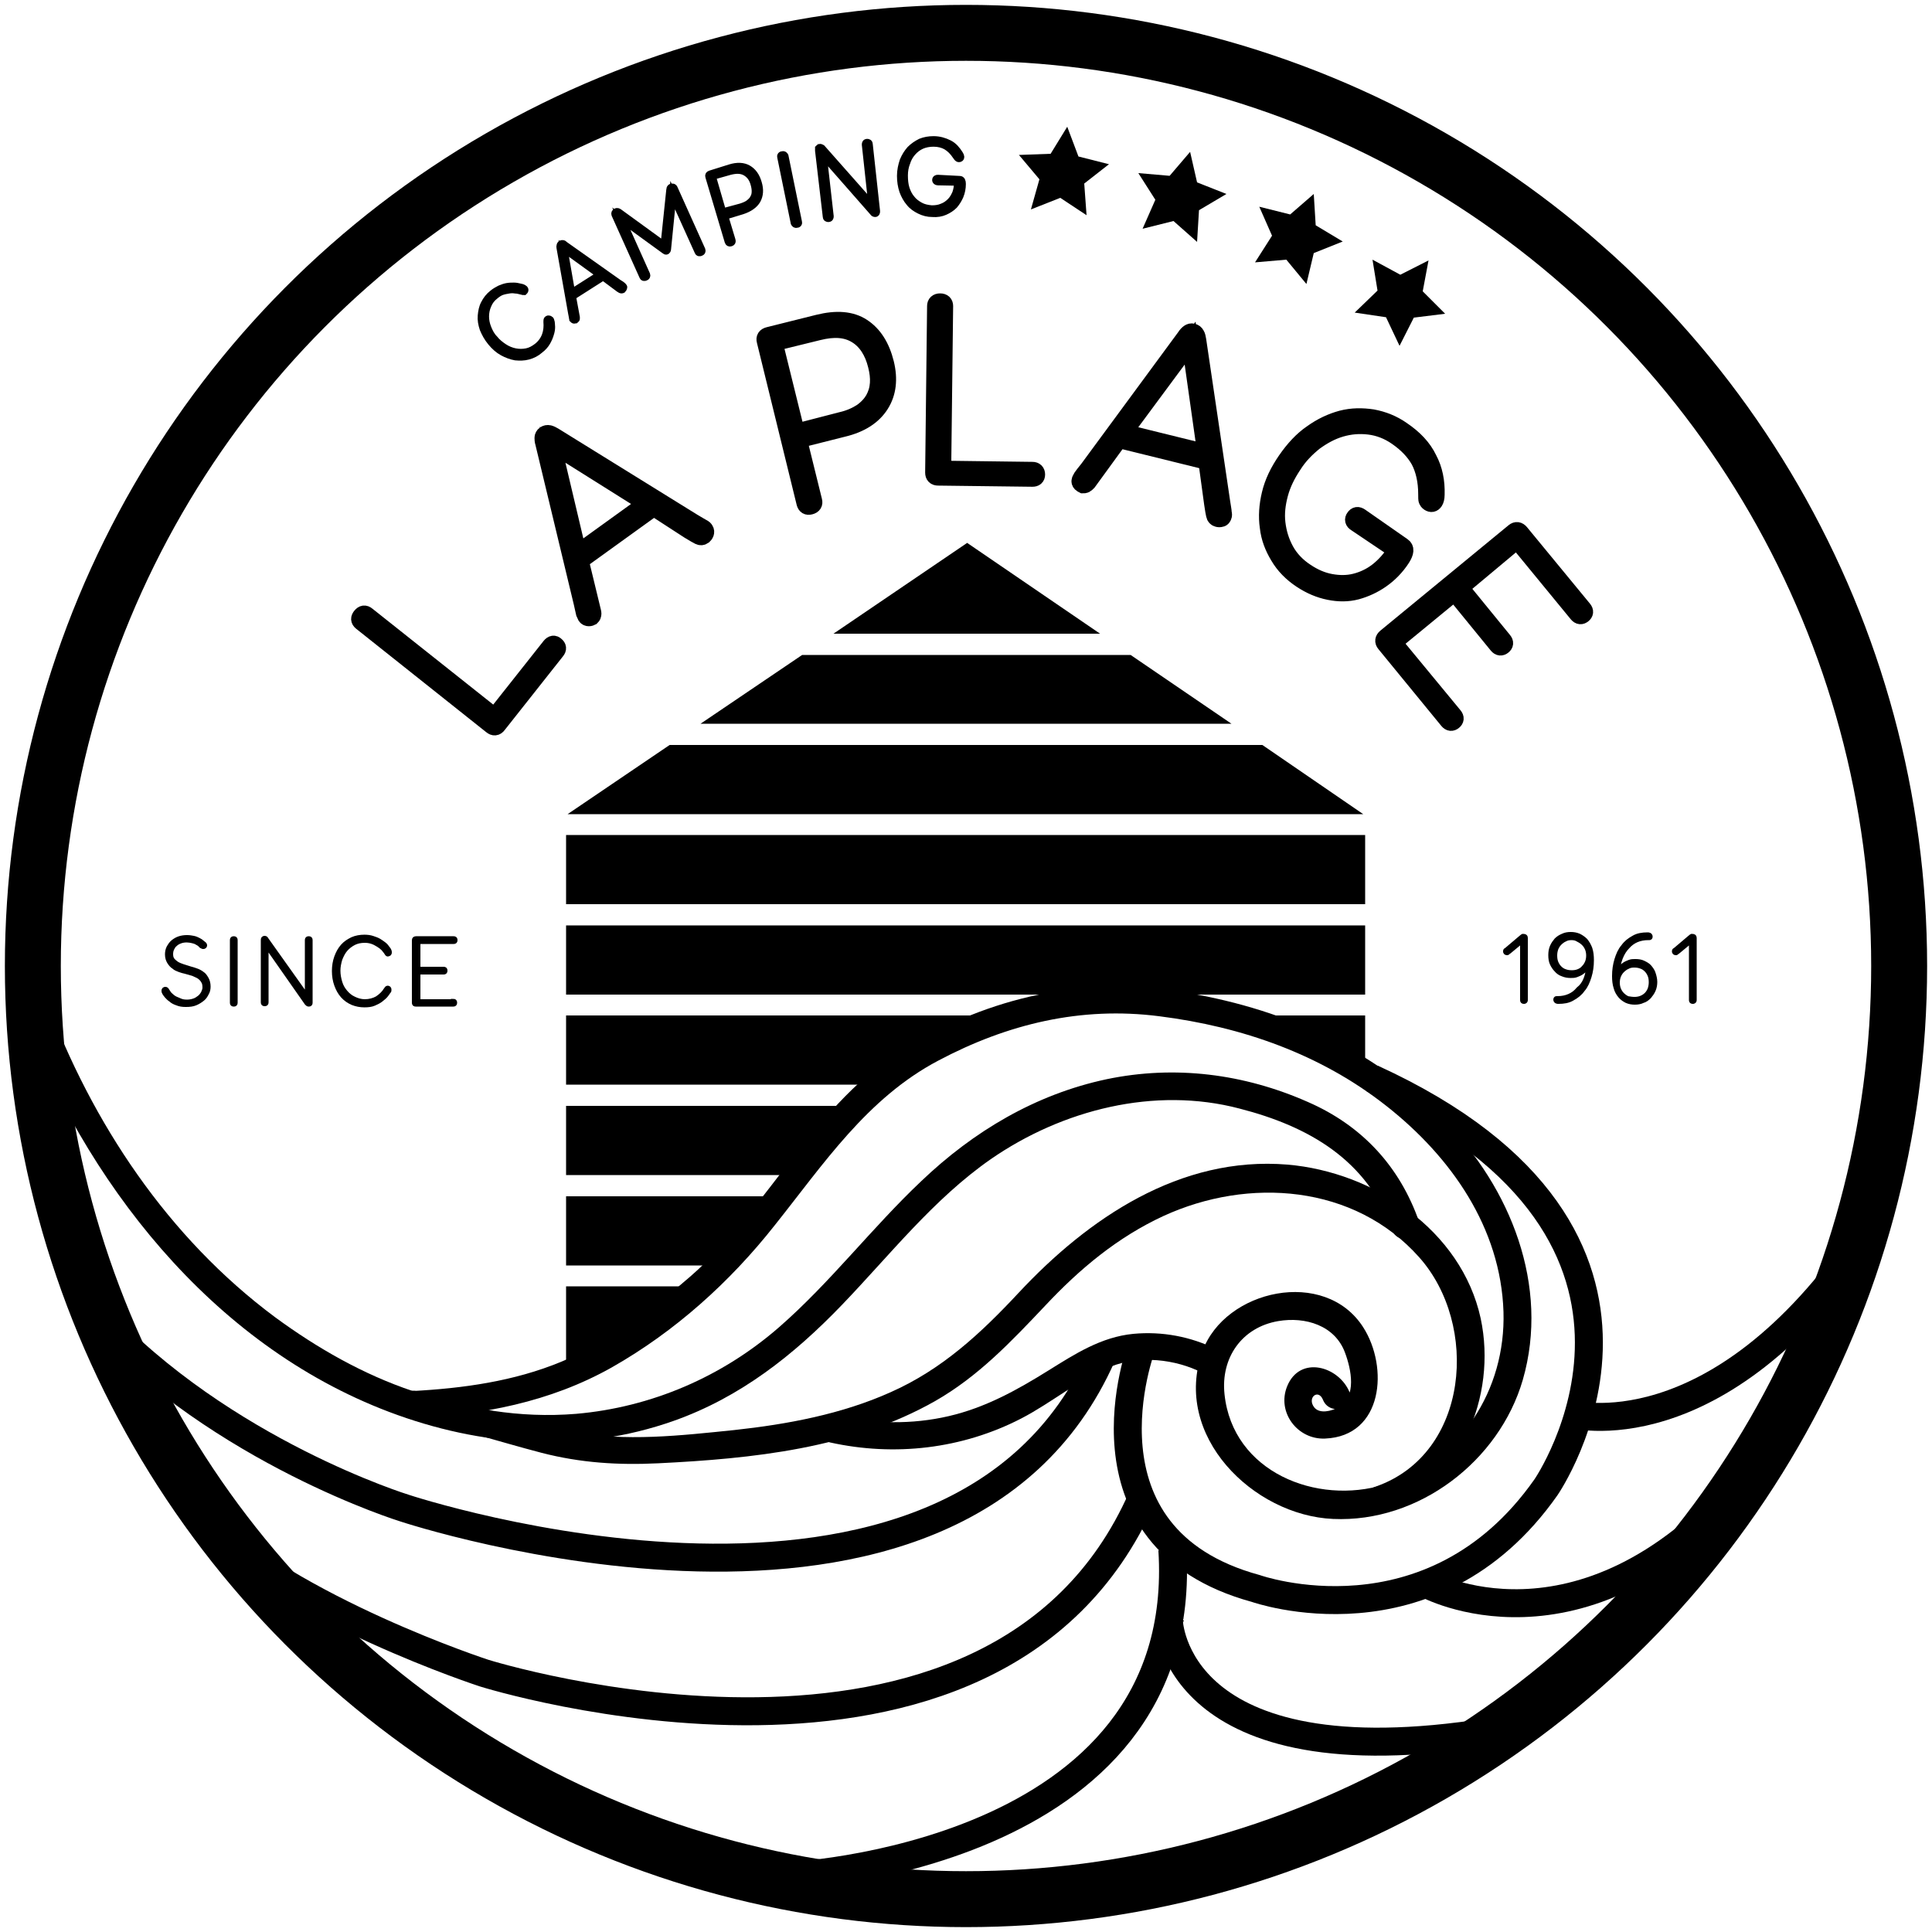 <?xml version="1.0" encoding="UTF-8" standalone="no"?>
<svg
   xmlns:dc="http://purl.org/dc/elements/1.1/"
   xmlns:cc="http://creativecommons.org/ns#"
   xmlns:rdf="http://www.w3.org/1999/02/22-rdf-syntax-ns#"
   xmlns:svg="http://www.w3.org/2000/svg"
   xmlns="http://www.w3.org/2000/svg"
   xml:space="preserve"
   style="enable-background:new 0 0 500 500;"
   viewBox="0 0 500 500"
   y="0px"
   x="0px"
   id="Calque_1"
   version="1.1"><defs
     id="defs147" /><style
     id="style2"
     type="text/css">
	.st0{stroke:#000000;stroke-width:1.206;stroke-miterlimit:10;}
	.st1{fill:none;stroke:#000000;stroke-width:14.476;stroke-miterlimit:10;}
	.st2{stroke:#000000;stroke-width:4.825;stroke-miterlimit:10;}
	.st3{stroke:#000000;stroke-width:4.343;stroke-miterlimit:10;}
	.st4{stroke:#000000;stroke-width:1.93;stroke-miterlimit:10;}
	.st5{fill:none;stroke:#000000;stroke-width:7.238;stroke-miterlimit:10;}
</style><g
     id="g142"><g
       id="g16"><g
         id="g14"><g
           id="g12"><path
             id="path4"
             d="M394.8,258.8c0,0.1,0,0.2-0.1,0.3c-0.1,0.1-0.2,0.1-0.3,0.1c-0.3,0-0.4-0.1-0.4-0.4v-15.4l-3.5,2.9      c-0.1,0.1-0.2,0.1-0.3,0.2c-0.1,0-0.2,0.1-0.2,0.1c-0.1,0-0.2,0-0.3-0.1c-0.1-0.1-0.1-0.2-0.1-0.2c0,0,0-0.1,0-0.2      c0-0.1,0.1-0.2,0.2-0.2l3.9-3.3c0.2-0.2,0.4-0.3,0.4-0.3c0.1,0,0.1,0,0.2,0c0.3,0,0.5,0.1,0.5,0.4L394.8,258.8z"
             class="st0" /><path
             id="path6"
             d="M411.2,249.4c-0.1,0.4-0.4,0.8-0.7,1.2s-0.7,0.7-1.1,1c-0.4,0.3-0.9,0.5-1.4,0.7c-0.5,0.2-1,0.2-1.5,0.2      c-0.7,0-1.4-0.1-2.1-0.4c-0.6-0.2-1.2-0.6-1.6-1.1c-0.5-0.5-0.8-1-1.1-1.6c-0.3-0.6-0.4-1.4-0.4-2.2c0-0.8,0.1-1.5,0.4-2.2      c0.3-0.7,0.7-1.2,1.1-1.7c0.5-0.5,1-0.8,1.7-1.1c0.6-0.3,1.3-0.4,2-0.4c0.7,0,1.4,0.1,2.1,0.4c0.6,0.3,1.2,0.7,1.7,1.2      c0.5,0.6,0.9,1.3,1.2,2.1c0.3,0.9,0.4,1.9,0.4,3c0,1.5-0.2,2.9-0.6,4.2c-0.4,1.3-0.9,2.5-1.7,3.4c-0.7,1-1.6,1.7-2.7,2.3      c-1,0.6-2.2,0.8-3.6,0.8c-0.2,0-0.3,0-0.5-0.1c-0.1-0.1-0.2-0.2-0.2-0.4c0-0.2,0.1-0.3,0.2-0.3c0.1,0,0.2,0,0.3,0      c2.2,0,4.1-0.8,5.4-2.4C410.2,254.7,411,252.5,411.2,249.4z M406.7,242.7c-0.6,0-1.2,0.1-1.7,0.4c-0.5,0.2-1,0.6-1.4,1      c-0.4,0.4-0.7,0.9-0.9,1.4c-0.2,0.6-0.3,1.1-0.3,1.8c0,0.7,0.1,1.3,0.3,1.8c0.2,0.5,0.5,1,0.9,1.4c0.4,0.4,0.8,0.7,1.4,0.9      c0.5,0.2,1.1,0.3,1.8,0.3c0.6,0,1.2-0.1,1.7-0.3c0.5-0.2,1-0.5,1.4-1c0.4-0.4,0.7-0.9,0.9-1.4c0.2-0.5,0.3-1.1,0.3-1.7      c0-0.6-0.1-1.2-0.3-1.7c-0.2-0.5-0.5-1-0.9-1.4c-0.4-0.4-0.8-0.7-1.4-1C407.9,242.8,407.3,242.7,406.7,242.7z"
             class="st0" /><path
             id="path8"
             d="M418.5,251.9c0.1-0.4,0.4-0.8,0.7-1.2c0.3-0.4,0.7-0.7,1.1-1c0.4-0.3,0.9-0.5,1.4-0.7      c0.5-0.2,1-0.2,1.5-0.2c0.8,0,1.5,0.1,2.1,0.4s1.2,0.6,1.6,1.1c0.4,0.5,0.8,1,1,1.7c0.2,0.6,0.4,1.4,0.4,2.1      c0,0.7-0.1,1.4-0.4,2.1c-0.3,0.7-0.7,1.2-1.1,1.7c-0.5,0.5-1,0.9-1.7,1.1c-0.6,0.3-1.3,0.4-2,0.4c-0.7,0-1.4-0.1-2.1-0.4      c-0.6-0.3-1.2-0.7-1.7-1.3c-0.5-0.6-0.9-1.3-1.1-2.1c-0.3-0.9-0.4-1.9-0.4-3c0-1.5,0.2-2.9,0.6-4.2c0.4-1.3,0.9-2.5,1.7-3.4      c0.7-1,1.6-1.7,2.7-2.3c1-0.6,2.2-0.8,3.6-0.8c0.2,0,0.3,0,0.5,0.1c0.1,0.1,0.2,0.2,0.2,0.4c0,0.2-0.1,0.3-0.2,0.3      c-0.1,0-0.2,0-0.3,0c-2.3,0-4.1,0.8-5.4,2.3C419.7,246.5,418.8,248.8,418.5,251.9z M423,258.6c0.6,0,1.2-0.1,1.7-0.3      c0.5-0.2,1-0.5,1.4-0.9c0.4-0.4,0.7-0.9,0.9-1.4c0.2-0.6,0.3-1.2,0.3-1.8c0-0.7-0.1-1.3-0.3-1.8c-0.2-0.5-0.5-1-0.9-1.4      c-0.4-0.4-0.8-0.7-1.4-0.9c-0.5-0.2-1.1-0.3-1.8-0.3c-0.6,0-1.2,0.1-1.7,0.4c-0.5,0.2-1,0.6-1.4,1c-0.4,0.4-0.7,0.9-0.9,1.4      s-0.3,1.1-0.3,1.7c0,0.6,0.1,1.2,0.3,1.7c0.2,0.5,0.5,1,0.9,1.4c0.4,0.4,0.8,0.7,1.4,1C421.8,258.5,422.4,258.6,423,258.6z"
             class="st0" /><path
             id="path10"
             d="M438.5,258.8c0,0.1,0,0.2-0.1,0.3c-0.1,0.1-0.2,0.1-0.3,0.1c-0.3,0-0.4-0.1-0.4-0.4v-15.4l-3.5,2.9      c-0.1,0.1-0.2,0.1-0.3,0.2c-0.1,0-0.2,0.1-0.2,0.1c-0.1,0-0.2,0-0.3-0.1c-0.1-0.1-0.1-0.2-0.1-0.2c0,0,0-0.1,0-0.2      c0-0.1,0.1-0.2,0.2-0.2l3.9-3.3c0.2-0.2,0.4-0.3,0.4-0.3c0.1,0,0.1,0,0.2,0c0.3,0,0.5,0.1,0.5,0.4L438.5,258.8z"
             class="st0" /></g></g></g><g
       id="g60"><circle
         id="circle18"
         r="241.5"
         cy="250"
         cx="250"
         class="st1" /><path
         id="path20"
         d="M246.2,79.3"
         class="st2" /><g
         id="g36"><path
           id="path22"
           d="M128.9,187.6c-0.5,0.7-1.1,0.7-1.7,0.2l-33.7-26.8c-0.6-0.5-0.6-1-0.1-1.6c0.5-0.6,1-0.7,1.6-0.2l33,26.2     l14.4-18.2c0.5-0.6,1-0.7,1.5-0.2c0.5,0.4,0.6,0.9,0.1,1.5L128.9,187.6z"
           class="st3" /><path
           id="path24"
           d="M169.2,131.4l-19,13.7l3.2,13.2c0.1,0.4,0.1,0.7,0,0.9c0,0.2-0.2,0.4-0.3,0.5c-0.2,0.1-0.4,0.2-0.7,0.2     c-0.3,0-0.6-0.1-0.8-0.4c-0.1-0.2-0.2-0.5-0.4-0.9c-0.1-0.4-0.3-1.3-0.6-2.7l-9.9-41.2c-0.2-0.6-0.2-1.1-0.2-1.4s0.2-0.7,0.5-0.9     s0.7-0.3,1.1-0.2c0.4,0.1,0.8,0.3,1.3,0.6l36,22.3c1.2,0.7,2,1.2,2.4,1.4c0.4,0.2,0.6,0.4,0.7,0.6c0.2,0.3,0.2,0.6,0.1,0.9     c-0.1,0.3-0.3,0.5-0.5,0.7c-0.4,0.3-0.8,0.3-1.2,0.1c-0.4-0.2-1.3-0.7-2.6-1.5L169.2,131.4z M149.6,143l17.6-12.7L143,115.1     L149.6,143z"
           class="st3" /><path
           id="path26"
           d="M211.7,83.6c4.8-1.2,8.6-0.9,11.5,1c2.9,1.9,4.9,5,6,9.4c1,4.1,0.6,7.7-1.3,10.7c-1.9,3-5.1,5.1-9.7,6.2     l-11.5,2.9l3.9,15.8c0.2,0.7-0.1,1.2-0.9,1.4c-0.8,0.2-1.2-0.1-1.4-0.8L198,88.2c-0.2-0.7,0.1-1.2,0.9-1.4L211.7,83.6z      M217.7,108.8c2.2-0.5,3.9-1.3,5.3-2.2c1.4-1,2.4-2.1,3.1-3.3c0.7-1.3,1.1-2.6,1.2-4.1c0.1-1.5-0.1-3-0.5-4.6     c-0.9-3.7-2.7-6.4-5.2-7.9c-2.6-1.6-5.8-1.8-9.8-0.8l-11.4,2.8l5.7,23.1L217.7,108.8z"
           class="st3" /><path
           id="path28"
           d="M242.8,123.5c-0.8,0-1.2-0.4-1.2-1.2l0.5-43.1c0-0.7,0.4-1.1,1.2-1.1c0.8,0,1.2,0.4,1.2,1.1l-0.5,42.2     l23.2,0.3c0.7,0,1.1,0.4,1.1,1.1c0,0.7-0.4,1-1.1,1L242.8,123.5z"
           class="st3" /><path
           id="path30"
           d="M312.3,119.4l-22.7-5.6l-8,11c-0.3,0.3-0.5,0.5-0.7,0.6c-0.2,0.1-0.4,0.1-0.6,0.1c-0.2-0.1-0.4-0.2-0.6-0.4     c-0.2-0.2-0.3-0.5-0.2-0.8c0.1-0.2,0.2-0.5,0.4-0.8c0.2-0.3,0.8-1.1,1.7-2.2l25.1-34.1c0.3-0.5,0.7-0.9,1-1.1     c0.3-0.2,0.6-0.3,1-0.2c0.4,0.1,0.7,0.3,0.9,0.7c0.2,0.3,0.3,0.8,0.4,1.4l6.2,41.9c0.2,1.4,0.4,2.3,0.4,2.8     c0.1,0.4,0.1,0.7,0,0.9c-0.1,0.3-0.3,0.6-0.6,0.6c-0.3,0.1-0.6,0.1-0.9,0c-0.4-0.1-0.7-0.4-0.8-0.9c-0.1-0.5-0.3-1.4-0.5-2.9     L312.3,119.4z M290.9,111.9l21.1,5.2l-4-28.3L290.9,111.9z"
           class="st3" /><path
           id="path32"
           d="M363,141.3c0.9,0.6,0.8,1.6-0.2,3.2c-1.5,2.3-3.3,4.1-5.3,5.5c-2,1.4-4.2,2.4-6.4,3     c-2.3,0.6-4.6,0.6-7.1,0.1c-2.5-0.5-4.9-1.5-7.3-3.1c-2.4-1.6-4.4-3.6-5.8-6c-1.4-2.3-2.4-4.8-2.7-7.6c-0.4-2.7-0.2-5.6,0.5-8.5     c0.7-3,2.1-5.9,4.1-8.8c2-2.9,4.2-5.3,6.7-7c2.5-1.8,5.1-3,7.7-3.7c2.7-0.7,5.3-0.7,8-0.3c2.7,0.5,5.3,1.5,7.7,3.2     c3.1,2.1,5.4,4.5,6.8,7.4c1.5,2.8,2.1,5.9,2,9.3c0,0.9-0.2,1.5-0.4,1.8c-0.4,0.6-0.9,0.7-1.5,0.3c-0.3-0.2-0.4-0.4-0.5-0.6     c-0.1-0.2-0.1-0.7-0.1-1.6c0-3.5-0.7-6.4-1.9-8.7c-1.3-2.3-3.2-4.3-5.8-6.1c-2.3-1.6-4.7-2.5-7.2-2.8c-2.5-0.3-4.9-0.1-7.3,0.6     c-2.4,0.7-4.6,1.9-6.8,3.5c-2.1,1.7-4,3.6-5.5,6c-1.6,2.4-2.8,4.8-3.5,7.4c-0.7,2.6-1,5.1-0.7,7.6s1,4.8,2.2,7     c1.2,2.2,3,4.1,5.3,5.6c2.1,1.4,4.2,2.3,6.4,2.7c2.2,0.4,4.3,0.4,6.3-0.1c2-0.5,4-1.4,5.8-2.8c1.8-1.4,3.4-3.2,4.8-5.4l-10.4-7     c-0.7-0.4-0.8-1-0.4-1.5c0.4-0.6,0.9-0.7,1.6-0.2L363,141.3z"
           class="st3" /><path
           id="path34"
           d="M376.3,185.2c0.5,0.6,0.4,1.1-0.1,1.5c-0.5,0.4-1,0.4-1.5-0.2l-16.3-19.9c-0.5-0.6-0.4-1.2,0.2-1.7     l33.2-27.3c0.6-0.5,1.2-0.4,1.7,0.2l16.3,19.8c0.5,0.6,0.4,1.1-0.1,1.5c-0.5,0.4-1,0.4-1.5-0.2l-15.6-19L378,152.1l11.1,13.6     c0.5,0.6,0.4,1.1-0.1,1.5c-0.5,0.4-1,0.4-1.5-0.2l-11.1-13.6l-15.7,12.9L376.3,185.2z"
           class="st3" /></g><polygon
         style="fill:#000000"
         id="polygon38"
         points="276.2,32.8 279.1,40.5 287,42.5 280.6,47.5 281.2,55.7 274.4,51.2 266.8,54.2 269,46.4 263.7,40.1 271.9,39.8       " /><polygon
         style="fill:#000000"
         id="polygon40"
         points="308,39.3 309.8,47.2 317.4,50.2 310.3,54.4 309.8,62.6 303.7,57.2 295.7,59.2 299,51.7 294.6,44.8 302.7,45.5       " /><polygon
         style="fill:#000000"
         id="polygon42"
         points="340,50.2 340.5,58.3 347.5,62.5 340,65.5 338.1,73.5 332.9,67.2 324.8,67.9 329.2,61 325.9,53.5 333.9,55.5   " /><polygon
         style="fill:#000000;fill-opacity:1"
         id="polygon44"
         points="369.7,67.4 368.2,75.4 374,81.2 365.9,82.2 362.2,89.5 358.7,82.1 350.6,80.9 356.5,75.2 355.2,67.2 362.4,71.1       " /><path
         id="path46"
         d="M135,75.3c-0.5-0.1-1-0.3-1.6-0.3c-0.6-0.1-1.1-0.1-1.7,0c-0.6,0.1-1.2,0.2-1.8,0.4c-0.6,0.2-1.2,0.6-1.8,1.1    c-0.9,0.7-1.5,1.5-1.9,2.5c-0.4,0.9-0.6,1.9-0.6,2.9c0,1,0.2,2,0.6,3c0.4,1,0.9,2,1.7,2.8c0.7,0.9,1.6,1.6,2.5,2.2    c0.9,0.6,1.9,1,2.9,1.2c1,0.2,2,0.2,3,0c1-0.2,1.9-0.7,2.8-1.4c1-0.8,1.7-1.8,2.1-2.9c0.4-1.1,0.5-2.3,0.4-3.5    c0-0.3,0-0.5,0.1-0.6c0.1-0.1,0.2-0.1,0.3-0.1s0.3,0.1,0.4,0.2c0,0,0.1,0.1,0.1,0.2c0,0.1,0.1,0.2,0.1,0.3c0,0.3,0.1,0.7,0.1,1.3    c0,0.6-0.1,1.2-0.3,1.8c-0.2,0.7-0.5,1.4-0.9,2.1c-0.4,0.7-1,1.4-1.8,2c-0.9,0.8-1.9,1.3-3,1.6s-2.2,0.3-3.3,0.2    c-1.1-0.2-2.2-0.6-3.3-1.2c-1.1-0.6-2.1-1.5-3-2.6c-0.9-1.1-1.5-2.2-2-3.4c-0.4-1.2-0.6-2.3-0.5-3.4c0.1-1.1,0.3-2.2,0.8-3.1    c0.5-1,1.2-1.9,2.1-2.6c0.6-0.5,1.3-0.9,1.9-1.2c0.7-0.3,1.3-0.5,1.9-0.6c0.6-0.1,1.2-0.1,1.7-0.1c0.5,0,1,0.1,1.4,0.2    c0.3,0.1,0.6,0.1,0.8,0.2c0.2,0.1,0.4,0.2,0.5,0.3c0.1,0.1,0.1,0.2,0.1,0.3c0,0.1-0.1,0.2-0.2,0.3C135.4,75.4,135.2,75.4,135,75.3    z"
         class="st4" /><path
         id="path48"
         d="M156.1,71.6l-8,5.1l1,5.4c0,0.2,0,0.3,0,0.4c0,0.1-0.1,0.1-0.2,0.2c-0.1,0-0.2,0.1-0.3,0.1    c-0.1,0-0.2-0.1-0.3-0.2c0-0.1-0.1-0.2-0.1-0.4c0-0.2-0.1-0.5-0.2-1.1l-3-16.9c0-0.2-0.1-0.4,0-0.6c0-0.2,0.1-0.3,0.2-0.4    c0.1-0.1,0.3-0.1,0.4-0.1c0.2,0,0.3,0.1,0.5,0.3l14,9.9c0.5,0.3,0.8,0.5,0.9,0.6c0.1,0.1,0.2,0.2,0.3,0.3c0.1,0.1,0.1,0.2,0,0.4    c-0.1,0.1-0.1,0.2-0.2,0.3c-0.2,0.1-0.3,0.1-0.5,0c-0.2-0.1-0.5-0.3-1-0.7L156.1,71.6z M147.9,75.8l7.4-4.7l-9.4-6.8L147.9,75.8z"
         class="st4" /><path
         id="path50"
         d="M173.4,49.1c0-0.2,0.1-0.4,0.1-0.4s0.1-0.2,0.3-0.2c0.3-0.1,0.5,0,0.6,0.2l7.2,16c0.1,0.3,0,0.5-0.3,0.6    c-0.3,0.1-0.5,0.1-0.6-0.2l-6.6-14.6l-1.4,14c0,0.2-0.1,0.3-0.2,0.4c-0.1,0.1-0.3,0-0.4-0.1l-11.3-8.2l6.5,14.5    c0.1,0.3,0,0.5-0.3,0.6c-0.3,0.1-0.5,0.1-0.6-0.2l-7.2-16c-0.1-0.3,0-0.5,0.2-0.6c0.1-0.1,0.3-0.1,0.4-0.1c0.1,0,0.2,0.1,0.4,0.2    l11.7,8.5L173.4,49.1z"
         class="st4" /><path
         id="path52"
         d="M188.9,43.5c1.9-0.6,3.5-0.5,4.7,0.2c1.2,0.7,2.1,1.9,2.6,3.7c0.5,1.7,0.4,3.1-0.3,4.4    c-0.7,1.2-2,2.1-3.8,2.7l-4.6,1.4l1.9,6.3c0.1,0.3,0,0.5-0.3,0.6c-0.3,0.1-0.5,0-0.6-0.3l-5-16.8c-0.1-0.3,0-0.5,0.3-0.6    L188.9,43.5z M191.8,53.6c0.9-0.3,1.6-0.6,2.1-1c0.5-0.4,1-0.9,1.2-1.4c0.3-0.5,0.4-1.1,0.4-1.7c0-0.6-0.1-1.2-0.3-1.9    c-0.4-1.5-1.2-2.5-2.3-3.1c-1.1-0.6-2.4-0.6-4-0.2l-4.6,1.3l2.7,9.3L191.8,53.6z"
         class="st4" /><path
         id="path54"
         d="M202.1,40.6c-0.1-0.3,0.1-0.5,0.4-0.5c0.3-0.1,0.5,0.1,0.6,0.3l3.5,17.1c0.1,0.3-0.1,0.5-0.4,0.5    c-0.3,0.1-0.5-0.1-0.6-0.3L202.1,40.6z"
         class="st4" /><path
         id="path56"
         d="M224,37.4c0-0.3,0.1-0.5,0.4-0.5c0.3,0,0.5,0.1,0.5,0.4l1.9,17.4c0,0.3-0.1,0.5-0.3,0.5    c-0.2,0-0.4-0.1-0.5-0.3l-13-14.8l1.8,15.9c0,0.3-0.1,0.5-0.4,0.5c-0.3,0-0.5-0.1-0.5-0.4L211.9,39c0-0.3,0-0.4,0-0.6    c0.1-0.1,0.2-0.2,0.3-0.2c0.2,0,0.3,0.1,0.5,0.2l13,14.7L224,37.4z"
         class="st4" /><path
         id="path58"
         d="M248.4,46.5c0.4,0,0.6,0.4,0.6,1.1c0,1.1-0.2,2.1-0.6,3.1c-0.4,0.9-0.9,1.7-1.5,2.4c-0.7,0.7-1.5,1.2-2.4,1.6    c-0.9,0.4-2,0.6-3.2,0.5c-1.2,0-2.3-0.3-3.3-0.8c-1-0.5-1.9-1.1-2.6-2c-0.7-0.8-1.3-1.9-1.7-3c-0.4-1.2-0.6-2.5-0.6-3.9    c0-1.4,0.3-2.7,0.7-3.9c0.5-1.2,1.1-2.1,1.8-2.9c0.8-0.8,1.7-1.4,2.7-1.9c1-0.4,2.1-0.6,3.3-0.6c1.5,0,2.8,0.4,4,1s2,1.6,2.7,2.7    c0.2,0.3,0.3,0.6,0.3,0.7c0,0.3-0.2,0.4-0.4,0.4c-0.1,0-0.2,0-0.3-0.1c-0.1-0.1-0.2-0.2-0.4-0.5c-0.8-1.2-1.6-2-2.6-2.6    c-0.9-0.5-2-0.8-3.3-0.8c-1.1,0-2.2,0.2-3.1,0.6c-0.9,0.4-1.7,1-2.4,1.8c-0.7,0.8-1.2,1.7-1.5,2.7c-0.4,1-0.6,2.1-0.6,3.3    c0,1.2,0.1,2.3,0.4,3.3c0.3,1,0.8,2,1.4,2.7c0.6,0.8,1.4,1.4,2.3,1.9c0.9,0.5,1.9,0.7,3,0.8c1,0,1.9-0.1,2.8-0.5    c0.8-0.3,1.5-0.8,2.1-1.4c0.6-0.6,1-1.3,1.4-2.2c0.3-0.9,0.5-1.8,0.4-2.9l-5.1-0.1c-0.3,0-0.5-0.2-0.5-0.4c0-0.3,0.2-0.4,0.5-0.4    L248.4,46.5z"
         class="st4" /></g><g
       id="g124"><g
         id="g100"><path
           id="path62"
           d="M295.5,387.7C257.2,474.4,125.3,433,125.3,433s-49.3-16-74.5-40.2"
           class="st5" /><path
           id="path64"
           d="M203.2,485.6c0,0,105.3-4.3,100.2-84.6"
           class="st5" /><path
           id="path66"
           d="M295.5,348.4c0,0-18.9,49.5,29.5,62.7c0,0,45.4,16.1,75.1-26.2c0,0,44.6-64.8-45-105.8"
           class="st5" /><path
           id="path68"
           d="M302.5,419.5c0,0,1.1,41.8,83.2,28.7"
           class="st5" /><path
           id="path70"
           d="M369.1,409.9c0,0,39.8,22,82.1-26.2"
           class="st5" /><path
           id="path72"
           d="M406.4,365.9c0,0,37.8,10.7,76.5-46.4"
           class="st5" /><path
           id="path74"
           d="M285.2,350.8c-38.3,86.7-180.5,39.5-180.5,39.5s-47.1-14.5-79.9-49.8"
           class="st5" /><g
           style="fill:#000000;fill-opacity:1"
           id="g80"><g
             style="fill:#000000;fill-opacity:1"
             id="g78"><path
               style="fill:#000000;fill-opacity:1"
               id="path76"
               d="M106.6,367.1c18.1-0.9,35.7-4.2,51.7-13.2c16.4-9.3,30.6-22.1,42.2-36.8c12.6-15.8,23.9-32.9,42.3-42.6       c17.9-9.5,36.9-14.1,57.2-11.5c21.4,2.7,41.8,9.8,58.9,23.3c16.6,13.1,29.5,31.4,30.2,53.2c0.6,20.2-11.1,38.7-30.8,44.7       c-17.5,5.4-39.3-3.2-41.4-23.4c-1-9.4,4.5-17.3,13.9-18.9c7-1.2,14.7,1.1,17.3,8.2c1.6,4.3,3.1,11.4-1.7,14.1       c-1.8,1-4.9,1.8-6.3,0c-1.9-2.5,1.1-4.9,2.3-1.9c1.7,4.2,8.6,2.4,6.9-1.9c-2.7-6.8-12.9-9.8-16.2-1.6       c-2.7,6.7,2.7,13.8,9.8,13.5c15.1-0.6,16.5-18.5,9.9-28.8c-9.9-15.5-35.8-9.8-41.6,6.2c-7.9,21.8,13.1,42.5,33.8,43.4       c22.2,1,43-15,49.1-36c7-24.3-3.2-49.8-20.4-67.1C355,271,331,260.6,305.1,256.6c-25-3.9-48.8,1.4-70.5,14.4       c-23.9,14.3-35.4,41.5-56,59.4c-10,8.7-21,16.9-33.3,22c-12.3,5.1-25.5,6.9-38.6,7.6C102.1,360.2,102,367.3,106.6,367.1       L106.6,367.1z" /></g></g><g
           style="fill:#000000;fill-opacity:1"
           id="g86"><g
             style="fill:#000000;fill-opacity:1"
             id="g84"><path
               style="fill:#000000;fill-opacity:1"
               id="path82"
               d="M367.3,316.3c-5-14.4-14.8-25-28.8-31.1c-16.5-7.3-34.4-9.6-52.1-5.9c-18.4,3.9-34.5,13.5-48,26.4       c-12.8,12.1-23.5,26.2-36.8,37.8c-14.7,12.8-33,20.7-52.5,22.4c-14.7,1.2-28.4-1.3-42.3-5.9c-12.8-4.3-24.7-11.1-35.6-19.1       c-27.7-20.6-47.4-50.2-59.3-82.3c-1.6-4.3-8.5-2.4-6.9,1.9c16.8,45.1,49.5,87.4,95.7,104.9c23.8,9,49.4,10.9,73.7,2.3       c17.2-6.1,31-17,43.5-30c12.4-12.9,23.7-27.4,38.5-37.7c18.5-12.8,42.4-18.9,64.4-13.1c17.9,4.6,33.1,13.3,39.5,31.5       C361.9,322.5,368.8,320.7,367.3,316.3L367.3,316.3z" /></g></g><g
           id="g92"><g
             style="fill:#000000;fill-opacity:1"
             id="g90"><path
               style="fill:#000000;fill-opacity:1"
               id="path88"
               d="M357.8,391.5c20.1-7.1,29.7-30.1,25.4-50.3c-5-22.9-27.7-37.9-50-39.8c-27.8-2.3-51.6,13.9-69.6,33.2       c-9.8,10.5-19.8,19.8-33.1,25.7c-12.7,5.7-26.7,8.3-40.5,9.8c-13.7,1.4-28.3,3.1-41.9,0.4c-13.6-2.7-26.8-7.7-40.4-10.5       c-4.5-0.9-6.4,5.9-1.9,6.9c11.7,2.4,22.9,6.1,34.4,9.1c10.1,2.6,19.8,3.2,30.1,2.7c24.4-1.2,50-3.8,71.7-16.1       c11.2-6.4,19.7-15.4,28.5-24.7c8.9-9.5,18.7-17.7,30.6-23.2c22-10.1,49.4-8.2,66.2,10.7c15.5,17.4,13,50.8-11.2,59.3       C351.6,386.1,353.5,393,357.8,391.5L357.8,391.5z" /></g></g><g
           style="fill:#000000;fill-opacity:1"
           id="g98"><g
             style="fill:#000000;fill-opacity:1"
             id="g96"><path
               style="fill:#000000;fill-opacity:1"
               id="path94"
               d="M214.8,373.3c16.7,3.7,34.2,1.7,49.5-6.2c7.9-4.1,14.9-10.1,23.1-13.4c7.4-3,16.8-2,23.8,1.6c4.1,2.1,7.7-4.1,3.6-6.1       c-6.6-3.3-14.1-4.7-21.5-4c-8.3,0.8-15.1,5.2-22,9.5c-8.2,5.1-16.3,9.6-25.8,11.8c-9.5,2.2-19.3,2-28.7-0.1       C212.2,365.4,210.3,372.3,214.8,373.3L214.8,373.3z" /></g></g></g><g
         id="g122"><path
           style="fill:#000000;fill-opacity:1"
           id="path102"
           d="M146.5,262.8v17.9h79.1c11.3-9.1,24.9-14.6,35.6-17.9H146.5z" /><rect
           style="fill:#000000;fill-opacity:1"
           id="rect104"
           height="17.9"
           width="206.8"
           y="239.5"
           x="146.5" /><path
           style="fill:#000000;fill-opacity:1"
           id="path106"
           d="M318.9,262.8c32.2,6.2,34.4,16.3,34.4,16.3v-16.3H318.9z" /><path
           style="fill:#000000;fill-opacity:1"
           id="path108"
           d="M146.5,286.2v17.9h59.9c2.1-2.7,3.3-4.3,3.3-4.3c2.7-5.1,6.1-9.6,10-13.6H146.5z" /><path
           style="fill:#000000;fill-opacity:1"
           id="path110"
           d="M146.5,309.6v17.9H186c6.3-6.4,11.8-12.9,15.9-17.9H146.5z" /><path
           style="fill:#000000;fill-opacity:1"
           id="path112"
           d="M146.5,332.9v22c10.9-2.4,23.2-11.7,34.1-22H146.5z" /><polygon
           style="fill:#000000;fill-opacity:1"
           id="polygon114"
           points="181.3,187.3 318.7,187.3 292.6,169.5 207.6,169.5    " /><rect
           style="fill:#000000;fill-opacity:1"
           id="rect116"
           height="17.9"
           width="206.8"
           y="216.1"
           x="146.5" /><polygon
           style="fill:#000000;fill-opacity:1"
           id="polygon118"
           points="284.7,164 250.3,140.5 215.7,164    " /><polygon
           style="fill:#000000;fill-opacity:1"
           id="polygon120"
           points="173.3,192.8 146.9,210.7 352.8,210.7 326.7,192.8    " /></g></g><g
       id="g140"><g
         id="g138"><g
           id="g136"><path
             id="path126"
             d="M48.4,259.3c0.6,0,1.2-0.1,1.8-0.3c0.6-0.2,1-0.5,1.4-0.8c0.4-0.3,0.7-0.7,1-1.2c0.2-0.5,0.4-0.9,0.4-1.4      c0-0.7-0.1-1.3-0.4-1.7c-0.2-0.4-0.6-0.8-1-1.1c-0.4-0.3-1-0.5-1.6-0.8c-0.6-0.2-1.4-0.4-2.1-0.6c-0.4-0.1-0.9-0.2-1.4-0.4      s-1.1-0.4-1.5-0.8c-0.5-0.3-0.9-0.8-1.2-1.3c-0.3-0.5-0.5-1.1-0.5-1.9c0-0.6,0.1-1.2,0.4-1.8c0.3-0.5,0.6-1,1.1-1.4      c0.5-0.4,1-0.7,1.6-0.9c0.6-0.2,1.3-0.3,2-0.3c0.6,0,1.2,0.1,1.7,0.2c0.5,0.1,0.9,0.3,1.3,0.5s0.7,0.4,0.9,0.6      c0.2,0.2,0.4,0.3,0.5,0.4c0.1,0.1,0.2,0.2,0.2,0.3c0,0.1,0,0.2-0.1,0.3c-0.1,0.1-0.2,0.1-0.3,0.1c-0.1,0-0.2,0-0.3-0.1      c-0.1,0-0.1-0.1-0.2-0.1c-0.1-0.1-0.2-0.2-0.4-0.4c-0.2-0.2-0.5-0.3-0.8-0.5c-0.3-0.2-0.7-0.3-1.1-0.4c-0.4-0.1-1-0.2-1.5-0.2      c-0.6,0-1.2,0.1-1.7,0.3c-0.5,0.2-0.9,0.4-1.3,0.8c-0.4,0.3-0.6,0.7-0.8,1.1c-0.2,0.4-0.3,0.9-0.3,1.4c0,0.6,0.1,1.1,0.4,1.5      c0.3,0.4,0.7,0.7,1.1,1c0.5,0.3,1,0.5,1.6,0.7c0.6,0.2,1.3,0.4,1.9,0.6c0.5,0.1,1,0.3,1.6,0.5c0.6,0.2,1.1,0.5,1.5,0.8      c0.5,0.3,0.8,0.8,1.1,1.3c0.3,0.5,0.5,1.2,0.5,2c0,0.6-0.1,1.2-0.4,1.7c-0.3,0.6-0.6,1.1-1.1,1.5c-0.5,0.4-1.1,0.8-1.8,1.1      c-0.7,0.3-1.5,0.4-2.5,0.4c-0.9,0-1.6-0.1-2.3-0.4c-0.6-0.2-1.2-0.5-1.6-0.9c-0.5-0.3-0.8-0.7-1.1-1c-0.3-0.4-0.5-0.6-0.6-0.9      c-0.1-0.1-0.1-0.3-0.1-0.4c0-0.1,0-0.2,0.1-0.3s0.2-0.1,0.3-0.1c0.2,0,0.3,0.1,0.4,0.3c0.2,0.3,0.4,0.6,0.6,0.9      c0.3,0.3,0.6,0.6,1,0.9c0.4,0.3,0.9,0.5,1.4,0.7C47,259.2,47.6,259.3,48.4,259.3z"
             class="st0" /><path
             id="path128"
             d="M60.1,243.3c0-0.3,0.1-0.4,0.4-0.4c0.3,0,0.4,0.1,0.4,0.4v16.2c0,0.3-0.1,0.4-0.4,0.4      c-0.3,0-0.4-0.1-0.4-0.4V243.3z"
             class="st0" /><path
             id="path130"
             d="M79.5,243.3c0-0.3,0.1-0.4,0.4-0.4c0.3,0,0.4,0.1,0.4,0.4v16.2c0,0.3-0.1,0.4-0.4,0.4      c-0.2,0-0.3-0.1-0.5-0.3l-10.5-15v14.8c0,0.3-0.1,0.4-0.4,0.4c-0.3,0-0.4-0.1-0.4-0.4v-16c0-0.2,0-0.4,0.1-0.5      c0.1-0.1,0.2-0.1,0.3-0.1c0.2,0,0.3,0.1,0.4,0.3L79.5,258V243.3z"
             class="st0" /><path
             id="path132"
             d="M100.1,246.7c-0.2-0.4-0.6-0.8-0.9-1.2c-0.4-0.4-0.8-0.7-1.3-1c-0.5-0.3-1-0.6-1.6-0.8      c-0.6-0.2-1.2-0.3-1.9-0.3c-1.1,0-2,0.2-2.8,0.6s-1.6,1-2.2,1.7c-0.6,0.7-1,1.5-1.4,2.5c-0.3,1-0.5,2-0.5,3      c0,1.1,0.2,2.1,0.5,3.1c0.3,1,0.8,1.8,1.4,2.5c0.6,0.7,1.3,1.3,2.2,1.7c0.8,0.4,1.8,0.7,2.8,0.7c1.2,0,2.3-0.3,3.2-0.8      c0.9-0.6,1.7-1.3,2.3-2.3c0.1-0.2,0.3-0.4,0.4-0.4c0.1,0,0.2,0,0.3,0.1c0.1,0.1,0.1,0.2,0.1,0.3c0,0,0,0.1,0,0.2      c0,0.1,0,0.2-0.1,0.2c-0.1,0.2-0.4,0.6-0.7,1c-0.3,0.4-0.8,0.8-1.3,1.2c-0.5,0.4-1.1,0.7-1.8,1c-0.7,0.3-1.5,0.4-2.5,0.4      c-1.1,0-2.1-0.2-3.1-0.6c-0.9-0.4-1.8-1-2.5-1.8c-0.7-0.8-1.2-1.7-1.6-2.8c-0.4-1.1-0.6-2.3-0.6-3.6c0-1.3,0.2-2.5,0.6-3.6      c0.4-1.1,0.9-2,1.6-2.8c0.7-0.8,1.5-1.3,2.5-1.8c0.9-0.4,2-0.6,3.1-0.6c0.8,0,1.5,0.1,2.1,0.3c0.6,0.2,1.2,0.4,1.7,0.7      s0.9,0.6,1.3,0.9c0.4,0.3,0.7,0.7,0.9,1c0.2,0.2,0.3,0.4,0.4,0.6c0.1,0.2,0.1,0.3,0.1,0.5c0,0.1,0,0.2-0.1,0.3      c-0.1,0.1-0.2,0.1-0.3,0.1C100.4,247,100.2,246.9,100.1,246.7z"
             class="st0" /><path
             id="path134"
             d="M117.3,259.1c0.3,0,0.4,0.1,0.4,0.4s-0.1,0.4-0.4,0.4h-9.7c-0.3,0-0.4-0.1-0.4-0.4v-16.2      c0-0.3,0.2-0.4,0.5-0.4h9.7c0.3,0,0.4,0.1,0.4,0.4c0,0.3-0.1,0.4-0.4,0.4h-9.2v7.1h6.6c0.3,0,0.4,0.1,0.4,0.4      c0,0.3-0.1,0.4-0.4,0.4h-6.6v7.6H117.3z"
             class="st0" /></g></g></g></g></svg>